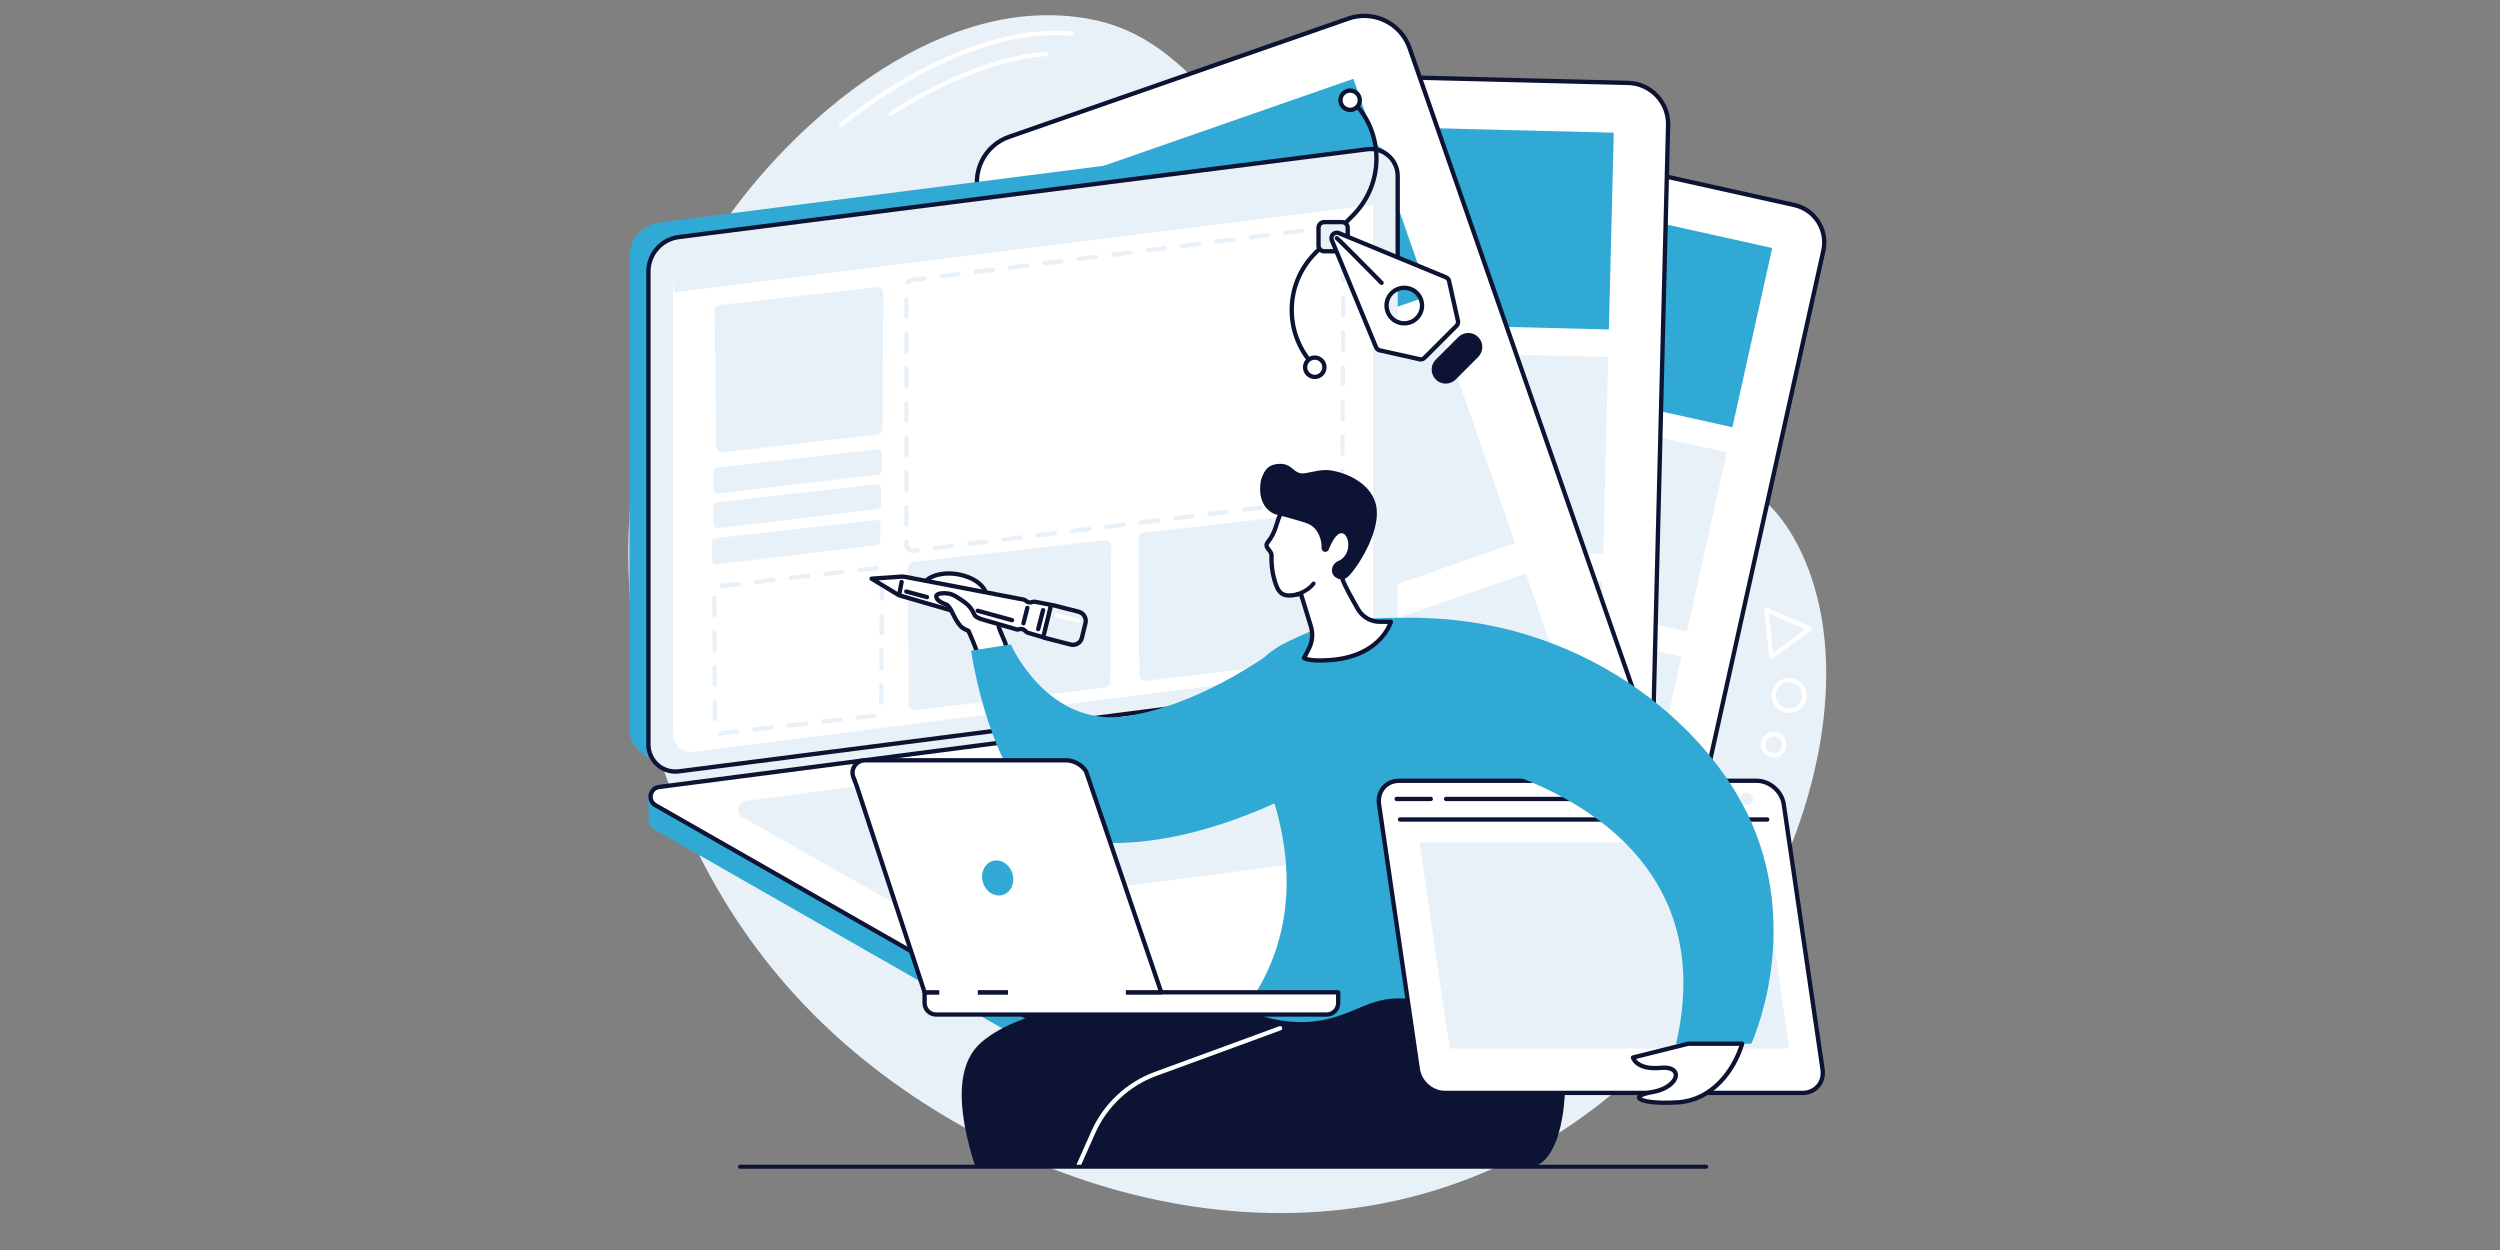 <svg xmlns="http://www.w3.org/2000/svg" xmlns:xlink="http://www.w3.org/1999/xlink" width="740" zoomAndPan="magnify" viewBox="0 0 555 277.5" height="370" preserveAspectRatio="xMidYMid meet" version="1.0"><rect x="0" y="0" width="555" height="277.5" fill="#808080" stroke="none"/><defs><clipPath id="adc89cc94e"><path d="M 213.406 220.852 L 306.523 220.852 L 306.523 259.02 L 213.406 259.02 Z M 213.406 220.852 " clip-rule="nonzero"/></clipPath><clipPath id="9994a221c5"><path d="M 213.551 216.488 L 347.555 216.488 L 347.555 259.02 L 213.551 259.02 Z M 213.551 216.488 " clip-rule="nonzero"/></clipPath><clipPath id="08004c727c"><path d="M 229 227.691 L 284.699 227.691 L 284.699 259.02 L 229 259.02 Z M 229 227.691 " clip-rule="nonzero"/></clipPath></defs><path fill="#e9f1f8" d="M 342.16 253.898 C 286.199 286.551 217.945 262.699 180.586 225.195 C 131.645 176.062 127.594 95.328 162.156 47.469 C 176.527 27.566 206.531 0 238.562 3.715 C 265.711 6.863 269.332 29.531 314.539 65.047 C 365.793 105.32 387.941 97.242 399.906 122.648 C 417.727 160.508 390.723 225.566 342.16 253.898 " fill-opacity="1" fill-rule="nonzero"/><path fill="#ffffff" d="M 398.324 45.516 L 336.078 31.684 C 331.492 30.664 326.953 33.555 325.934 38.141 L 292.285 189.582 C 291.266 194.164 294.156 198.707 298.742 199.727 L 360.988 213.559 C 365.574 214.578 370.117 211.684 371.133 207.102 L 404.781 55.66 C 405.801 51.074 402.91 46.535 398.324 45.516 " fill-opacity="1" fill-rule="nonzero"/><path fill="#0d1433" d="M 334.234 31.961 C 330.559 31.961 327.23 34.512 326.402 38.246 L 292.754 189.688 C 291.793 194.004 294.527 198.301 298.848 199.258 L 361.094 213.086 C 363.184 213.555 365.332 213.176 367.141 212.023 C 368.949 210.875 370.199 209.09 370.664 206.996 L 404.312 55.555 C 404.777 53.465 404.398 51.316 403.25 49.508 C 402.098 47.699 400.312 46.449 398.219 45.984 L 335.977 32.152 C 335.391 32.023 334.809 31.961 334.234 31.961 Z M 362.852 214.242 C 362.195 214.242 361.539 214.172 360.883 214.027 L 298.637 200.195 C 293.801 199.121 290.742 194.312 291.816 189.477 L 325.465 38.035 C 326.539 33.203 331.348 30.141 336.184 31.215 L 398.43 45.047 C 400.773 45.566 402.77 46.969 404.059 48.992 C 405.348 51.016 405.77 53.422 405.25 55.766 L 371.602 207.207 C 371.082 209.547 369.68 211.547 367.656 212.836 C 366.195 213.766 364.539 214.242 362.852 214.242 " fill-opacity="1" fill-rule="nonzero"/><path fill="#30a9d4" d="M 384.59 94.844 L 327.629 82.188 L 336.473 42.402 L 393.43 55.059 L 384.59 94.844 " fill-opacity="1" fill-rule="nonzero"/><path fill="#e9f1f8" d="M 374.516 140.195 L 317.555 127.539 L 326.395 87.754 L 383.355 100.41 L 374.516 140.195 " fill-opacity="1" fill-rule="nonzero"/><path fill="#e9f1f8" d="M 364.438 185.543 L 307.48 172.891 L 316.316 133.102 L 373.277 145.758 L 364.438 185.543 " fill-opacity="1" fill-rule="nonzero"/><path fill="#ffffff" d="M 361.434 18.406 L 293.09 16.703 C 288.055 16.578 283.875 20.559 283.75 25.594 L 279.609 191.871 C 279.484 196.902 283.465 201.086 288.496 201.211 L 356.84 202.91 C 361.875 203.039 366.059 199.059 366.184 194.023 L 370.32 27.746 C 370.445 22.715 366.465 18.531 361.434 18.406 " fill-opacity="1" fill-rule="nonzero"/><path fill="#0d1433" d="M 292.859 17.184 C 288.195 17.184 284.344 20.918 284.23 25.605 L 280.09 191.883 C 280.035 194.188 280.875 196.379 282.465 198.051 C 284.055 199.723 286.203 200.672 288.508 200.73 L 356.852 202.434 C 359.16 202.488 361.352 201.645 363.02 200.055 C 364.691 198.465 365.645 196.32 365.703 194.012 L 369.84 27.734 C 369.957 22.973 366.18 19.004 361.422 18.887 L 293.078 17.188 C 293.004 17.184 292.93 17.184 292.859 17.184 Z M 357.074 203.395 C 356.992 203.395 356.91 203.395 356.828 203.395 L 288.484 201.691 C 285.922 201.629 283.539 200.57 281.77 198.711 C 280.004 196.855 279.066 194.422 279.129 191.859 L 283.266 25.582 C 283.398 20.289 287.816 16.09 293.102 16.223 L 361.445 17.926 C 366.734 18.059 370.934 22.469 370.801 27.762 L 366.664 194.035 C 366.598 196.602 365.539 198.984 363.684 200.75 C 361.887 202.461 359.547 203.395 357.074 203.395 " fill-opacity="1" fill-rule="nonzero"/><path fill="#30a9d4" d="M 357.168 73.141 L 294.629 71.586 L 295.715 27.902 L 358.254 29.457 L 357.168 73.141 " fill-opacity="1" fill-rule="nonzero"/><path fill="#e9f1f8" d="M 355.926 122.934 L 293.387 121.379 L 294.473 77.695 L 357.016 79.25 L 355.926 122.934 " fill-opacity="1" fill-rule="nonzero"/><path fill="#e9f1f8" d="M 354.691 172.727 L 292.148 171.172 L 293.238 127.488 L 355.777 129.043 L 354.691 172.727 " fill-opacity="1" fill-rule="nonzero"/><path fill="#ffffff" d="M 299.371 4.113 L 224.016 30.375 C 218.465 32.309 215.531 38.375 217.465 43.926 L 281.355 227.262 C 283.289 232.812 289.355 235.742 294.906 233.809 L 370.262 207.551 C 375.812 205.617 378.742 199.551 376.809 194 L 312.922 10.66 C 310.988 5.113 304.918 2.18 299.371 4.113 " fill-opacity="1" fill-rule="nonzero"/><path fill="#0d1433" d="M 299.371 4.113 Z M 302.863 4.004 C 301.754 4.004 300.629 4.184 299.527 4.57 L 224.172 30.828 C 221.609 31.723 219.547 33.559 218.367 36.004 C 217.184 38.445 217.027 41.207 217.922 43.77 L 281.809 227.105 C 282.703 229.668 284.539 231.73 286.984 232.91 C 289.426 234.09 292.188 234.25 294.746 233.355 L 370.105 207.098 C 372.668 206.203 374.73 204.367 375.91 201.922 C 377.09 199.477 377.25 196.723 376.355 194.156 L 312.469 10.82 C 311.008 6.633 307.066 4.004 302.863 4.004 Z M 291.395 234.891 C 289.742 234.891 288.098 234.516 286.566 233.773 C 283.891 232.484 281.879 230.227 280.902 227.422 L 217.012 44.086 C 216.035 41.281 216.207 38.262 217.5 35.586 C 218.793 32.91 221.051 30.898 223.855 29.922 L 299.211 3.66 C 305.004 1.645 311.355 4.711 313.375 10.504 L 377.262 193.84 C 378.242 196.645 378.07 199.664 376.777 202.34 C 375.484 205.016 373.227 207.027 370.422 208.004 L 295.066 234.266 C 293.867 234.68 292.629 234.891 291.395 234.891 " fill-opacity="1" fill-rule="nonzero"/><path fill="#30a9d4" d="M 317.23 65.66 L 248.27 89.691 L 231.488 41.523 L 300.445 17.496 L 317.23 65.66 " fill-opacity="1" fill-rule="nonzero"/><path fill="#e9f1f8" d="M 336.359 120.562 L 267.406 144.59 L 250.621 96.426 L 319.574 72.395 L 336.359 120.562 " fill-opacity="1" fill-rule="nonzero"/><path fill="#e9f1f8" d="M 355.492 175.465 L 286.535 199.492 L 269.75 151.328 L 338.707 127.297 L 355.492 175.465 " fill-opacity="1" fill-rule="nonzero"/><path fill="#30a9d4" d="M 146.023 169.82 L 299.332 148.504 C 303.18 148.012 306.066 144.734 306.066 140.855 L 308.168 33.922 C 308.168 33.922 304.672 31.402 302.691 30.438 C 301.684 29.945 300.523 29.73 299.316 29.883 L 146.465 49.375 C 142.617 49.867 139.73 53.145 139.73 57.023 L 139.73 162.055 C 139.73 163.934 140.59 165.59 141.918 166.68 C 143.141 167.688 146.023 169.82 146.023 169.82 " fill-opacity="1" fill-rule="nonzero"/><path fill="#e9f1f8" d="M 150.703 171.242 L 303.555 151.75 C 307.402 151.258 310.289 147.984 310.289 144.102 L 310.289 39.074 C 310.289 35.465 307.117 32.676 303.539 33.133 L 150.688 52.625 C 146.836 53.117 143.953 56.391 143.953 60.273 L 143.953 165.301 C 143.953 168.91 147.121 171.699 150.703 171.242 " fill-opacity="1" fill-rule="nonzero"/><path fill="#ffffff" d="M 153.949 166.914 L 299.898 148.301 C 302.699 147.945 304.797 145.562 304.797 142.742 L 304.797 41.43 C 304.797 39.02 302.684 37.156 300.289 37.461 L 154.34 56.074 C 151.539 56.43 149.441 58.812 149.441 61.637 L 149.441 162.945 C 149.441 165.355 151.559 167.219 153.949 166.914 " fill-opacity="1" fill-rule="nonzero"/><path fill="#0d1433" d="M 149.945 171.773 C 148.379 171.773 146.855 171.203 145.668 170.156 C 144.273 168.93 143.473 167.16 143.473 165.301 L 143.473 60.273 C 143.473 56.16 146.547 52.668 150.625 52.148 L 303.477 32.656 C 305.32 32.422 307.18 32.988 308.574 34.219 C 309.969 35.445 310.77 37.215 310.77 39.074 L 310.77 61.938 C 310.77 62.203 310.551 62.418 310.289 62.418 C 310.023 62.418 309.805 62.203 309.805 61.938 L 309.805 39.074 C 309.805 37.492 309.125 35.984 307.938 34.938 C 306.75 33.891 305.168 33.41 303.598 33.609 L 150.75 53.102 C 147.148 53.562 144.434 56.645 144.434 60.273 L 144.434 165.301 C 144.434 166.883 145.113 168.391 146.305 169.438 C 147.492 170.48 149.074 170.969 150.641 170.766 L 276.082 154.66 C 276.352 154.629 276.586 154.812 276.621 155.078 C 276.656 155.34 276.469 155.582 276.207 155.613 L 150.762 171.719 C 150.488 171.754 150.215 171.773 149.945 171.773 " fill-opacity="1" fill-rule="nonzero"/><path fill="#30a9d4" d="M 239.875 233.098 L 397.078 212.824 C 398.309 212.668 399 211.637 398.984 210.605 C 398.977 209.895 398.918 204.891 398.918 204.891 L 315.797 157.375 C 311.633 154.996 306.242 154.078 301.488 154.688 L 146.27 174.707 C 145.336 174.828 144.535 175.438 144.164 176.301 L 143.914 176.887 C 143.914 176.887 144.047 181.059 143.992 182.035 C 143.949 182.797 144.293 183.582 145.094 184.039 L 226.129 230.371 C 230.293 232.75 235.117 233.707 239.875 233.098 " fill-opacity="1" fill-rule="nonzero"/><path fill="#ffffff" d="M 239.875 227.527 L 396.516 207.293 C 398.594 207.027 399.141 204.27 397.32 203.23 L 316.723 157.199 C 312.559 154.816 307.73 153.859 302.973 154.473 L 146.332 174.703 C 144.254 174.973 143.707 177.73 145.527 178.77 L 226.129 224.801 C 230.293 227.18 235.117 228.137 239.875 227.527 " fill-opacity="1" fill-rule="nonzero"/><path fill="#e9f1f8" d="M 209.207 201.977 L 345.035 184.301 C 346.914 184.062 347.406 181.57 345.762 180.633 L 313.824 162.578 C 310.062 160.426 305.703 159.562 301.406 160.113 L 165.582 177.789 C 163.703 178.027 163.207 180.52 164.852 181.457 L 196.789 199.516 C 200.551 201.664 204.91 202.527 209.207 201.977 " fill-opacity="1" fill-rule="nonzero"/><path fill="#0d1433" d="M 237.105 228.188 C 233.195 228.188 229.297 227.164 225.891 225.219 L 145.289 179.188 C 144.277 178.609 143.77 177.496 143.996 176.355 C 144.223 175.211 145.117 174.375 146.273 174.227 L 275.145 157.477 C 275.406 157.441 275.648 157.629 275.684 157.891 C 275.719 158.152 275.531 158.395 275.27 158.43 L 146.395 175.184 C 145.496 175.297 145.055 175.961 144.941 176.543 C 144.824 177.121 144.98 177.902 145.766 178.352 L 226.367 224.387 C 230.414 226.699 235.191 227.645 239.812 227.055 L 396.453 206.816 C 397.352 206.703 397.793 206.039 397.91 205.461 C 398.023 204.879 397.867 204.098 397.082 203.648 L 350.34 176.82 C 350.109 176.691 350.031 176.395 350.164 176.168 C 350.297 175.938 350.59 175.855 350.82 175.988 L 397.562 202.812 C 398.57 203.391 399.078 204.504 398.852 205.645 C 398.625 206.789 397.734 207.625 396.574 207.77 L 239.938 228.008 C 238.996 228.125 238.051 228.188 237.105 228.188 " fill-opacity="1" fill-rule="nonzero"/><path fill="#e9f1f8" d="M 292.918 51.246 C 292.676 51.246 292.473 51.066 292.441 50.824 C 292.406 50.562 292.594 50.32 292.855 50.289 L 296.672 49.805 C 296.938 49.773 297.176 49.961 297.207 50.223 C 297.242 50.488 297.055 50.727 296.793 50.762 L 292.977 51.242 C 292.957 51.242 292.938 51.246 292.918 51.246 Z M 285.289 52.207 C 285.051 52.207 284.844 52.027 284.812 51.785 C 284.777 51.523 284.965 51.281 285.227 51.246 L 289.043 50.766 C 289.305 50.734 289.547 50.922 289.578 51.184 C 289.613 51.449 289.426 51.688 289.164 51.719 L 285.348 52.203 C 285.328 52.203 285.309 52.207 285.289 52.207 Z M 277.66 53.168 C 277.418 53.168 277.211 52.988 277.184 52.746 C 277.148 52.484 277.336 52.242 277.598 52.211 L 281.414 51.73 C 281.676 51.695 281.918 51.883 281.953 52.145 C 281.984 52.41 281.797 52.652 281.535 52.684 L 277.719 53.164 C 277.699 53.164 277.68 53.168 277.66 53.168 Z M 270.031 54.129 C 269.789 54.129 269.586 53.949 269.555 53.707 C 269.52 53.445 269.707 53.203 269.969 53.172 L 273.785 52.691 C 274.047 52.656 274.289 52.844 274.32 53.109 C 274.355 53.371 274.168 53.609 273.906 53.645 L 270.09 54.125 C 270.07 54.129 270.051 54.129 270.031 54.129 Z M 262.402 55.09 C 262.164 55.09 261.953 54.914 261.922 54.668 C 261.891 54.406 262.078 54.164 262.34 54.133 L 266.156 53.652 C 266.418 53.617 266.66 53.805 266.691 54.07 C 266.727 54.332 266.539 54.574 266.277 54.605 L 262.461 55.086 C 262.441 55.09 262.422 55.09 262.402 55.09 Z M 298.254 55.094 C 298.25 55.094 298.25 55.094 298.25 55.094 C 297.984 55.09 297.773 54.875 297.773 54.609 L 297.789 51.645 C 297.789 51.445 297.727 51.266 297.617 51.113 C 297.457 50.898 297.504 50.598 297.715 50.441 C 297.93 50.281 298.23 50.328 298.387 50.539 C 298.625 50.859 298.75 51.238 298.75 51.637 L 298.734 54.617 C 298.734 54.879 298.52 55.094 298.254 55.094 Z M 254.77 56.051 C 254.531 56.051 254.324 55.875 254.297 55.629 C 254.262 55.367 254.449 55.125 254.711 55.094 L 258.527 54.613 C 258.789 54.578 259.031 54.77 259.062 55.027 C 259.098 55.293 258.91 55.535 258.648 55.566 L 254.832 56.047 C 254.812 56.051 254.793 56.051 254.77 56.051 Z M 247.141 57.012 C 246.902 57.012 246.695 56.836 246.664 56.594 C 246.633 56.328 246.82 56.09 247.082 56.055 L 250.898 55.574 C 251.16 55.543 251.402 55.727 251.434 55.992 C 251.465 56.254 251.281 56.496 251.016 56.527 L 247.203 57.012 C 247.184 57.012 247.16 57.012 247.141 57.012 Z M 239.512 57.973 C 239.273 57.973 239.066 57.797 239.035 57.555 C 239.004 57.289 239.188 57.051 239.453 57.016 L 243.266 56.535 C 243.531 56.504 243.77 56.688 243.805 56.953 C 243.84 57.215 243.652 57.457 243.387 57.488 L 239.574 57.969 C 239.555 57.973 239.531 57.973 239.512 57.973 Z M 231.883 58.938 C 231.645 58.938 231.438 58.758 231.406 58.516 C 231.375 58.254 231.559 58.012 231.824 57.977 L 235.641 57.496 C 235.898 57.465 236.141 57.652 236.176 57.914 C 236.207 58.18 236.023 58.418 235.758 58.449 L 231.945 58.93 C 231.922 58.934 231.902 58.938 231.883 58.938 Z M 224.254 59.898 C 224.016 59.898 223.809 59.719 223.777 59.477 C 223.746 59.215 223.934 58.973 224.195 58.938 L 228.008 58.457 C 228.273 58.426 228.512 58.613 228.547 58.875 C 228.578 59.141 228.395 59.379 228.129 59.414 L 224.316 59.895 C 224.293 59.895 224.273 59.898 224.254 59.898 Z M 216.625 60.859 C 216.387 60.859 216.18 60.68 216.148 60.438 C 216.117 60.176 216.301 59.934 216.566 59.902 L 220.379 59.422 C 220.645 59.387 220.883 59.574 220.918 59.836 C 220.949 60.102 220.762 60.34 220.5 60.375 L 216.688 60.855 C 216.664 60.855 216.645 60.859 216.625 60.859 Z M 208.996 61.82 C 208.758 61.82 208.551 61.641 208.52 61.398 C 208.484 61.137 208.672 60.895 208.938 60.863 L 212.75 60.383 C 213.016 60.348 213.254 60.535 213.289 60.797 C 213.32 61.062 213.133 61.301 212.871 61.336 L 209.055 61.816 C 209.035 61.816 209.016 61.82 208.996 61.82 Z M 298.215 62.781 L 298.211 62.781 C 297.945 62.781 297.73 62.566 297.734 62.301 L 297.754 58.457 C 297.754 58.191 297.969 57.977 298.234 57.977 C 298.504 57.977 298.715 58.195 298.715 58.461 L 298.695 62.305 C 298.695 62.57 298.48 62.781 298.215 62.781 Z M 201.523 63.164 C 201.418 63.164 201.316 63.129 201.227 63.062 C 201.02 62.898 200.98 62.598 201.145 62.387 C 201.445 62 201.883 61.75 202.367 61.691 L 205.121 61.344 C 205.383 61.309 205.625 61.496 205.66 61.762 C 205.691 62.023 205.504 62.262 205.242 62.297 L 202.488 62.645 C 202.254 62.672 202.047 62.793 201.902 62.977 C 201.809 63.098 201.664 63.164 201.523 63.164 Z M 298.176 70.473 C 298.176 70.473 298.172 70.473 298.172 70.473 C 297.906 70.473 297.691 70.254 297.695 69.988 L 297.715 66.145 C 297.715 65.879 297.93 65.668 298.195 65.668 C 298.195 65.668 298.195 65.668 298.199 65.668 C 298.461 65.668 298.676 65.883 298.676 66.148 L 298.656 69.992 C 298.656 70.258 298.438 70.473 298.176 70.473 Z M 201.234 70.789 C 200.969 70.789 200.754 70.574 200.754 70.305 L 200.754 66.461 C 200.754 66.195 200.969 65.98 201.234 65.98 C 201.5 65.98 201.715 66.195 201.715 66.461 L 201.715 70.305 C 201.715 70.574 201.5 70.789 201.234 70.789 Z M 298.137 78.164 L 298.133 78.164 C 297.867 78.16 297.652 77.945 297.656 77.68 L 297.676 73.832 C 297.676 73.57 297.891 73.355 298.156 73.355 C 298.156 73.355 298.156 73.355 298.16 73.355 C 298.422 73.359 298.637 73.574 298.637 73.84 L 298.617 77.684 C 298.617 77.949 298.398 78.164 298.137 78.164 Z M 201.234 78.477 C 200.969 78.477 200.754 78.262 200.754 77.996 L 200.754 74.152 C 200.754 73.887 200.969 73.672 201.234 73.672 C 201.5 73.672 201.715 73.887 201.715 74.152 L 201.715 77.996 C 201.715 78.262 201.5 78.477 201.234 78.477 Z M 298.098 85.852 L 298.094 85.852 C 297.828 85.852 297.613 85.633 297.617 85.367 L 297.637 81.523 C 297.637 81.258 297.852 81.047 298.117 81.047 C 298.117 81.047 298.117 81.047 298.121 81.047 C 298.383 81.047 298.598 81.262 298.598 81.527 L 298.578 85.371 C 298.578 85.637 298.359 85.852 298.098 85.852 Z M 201.234 86.168 C 200.969 86.168 200.754 85.953 200.754 85.688 L 200.754 81.844 C 200.754 81.574 200.969 81.359 201.234 81.359 C 201.5 81.359 201.715 81.574 201.715 81.844 L 201.715 85.688 C 201.715 85.953 201.5 86.168 201.234 86.168 Z M 298.059 93.543 C 298.059 93.543 298.055 93.543 298.055 93.543 C 297.789 93.539 297.574 93.324 297.578 93.059 L 297.598 89.211 C 297.598 88.949 297.824 88.738 298.082 88.734 C 298.344 88.734 298.559 88.953 298.559 89.219 L 298.539 93.062 C 298.539 93.328 298.32 93.543 298.059 93.543 Z M 201.234 93.855 C 200.969 93.855 200.754 93.641 200.754 93.375 L 200.754 89.531 C 200.754 89.266 200.969 89.051 201.234 89.051 C 201.5 89.051 201.715 89.266 201.715 89.531 L 201.715 93.375 C 201.715 93.641 201.5 93.855 201.234 93.855 Z M 298.02 101.23 C 298.02 101.23 298.02 101.23 298.016 101.23 C 297.75 101.23 297.535 101.012 297.539 100.746 L 297.559 96.902 C 297.559 96.637 297.773 96.422 298.039 96.422 C 298.039 96.422 298.039 96.422 298.043 96.422 C 298.305 96.426 298.52 96.641 298.52 96.906 L 298.5 100.754 C 298.496 101.016 298.281 101.23 298.02 101.23 Z M 201.234 101.547 C 200.969 101.547 200.754 101.332 200.754 101.066 L 200.754 97.223 C 200.754 96.953 200.969 96.738 201.234 96.738 C 201.5 96.738 201.715 96.953 201.715 97.223 L 201.715 101.066 C 201.715 101.332 201.5 101.547 201.234 101.547 Z M 297.93 108.918 C 297.898 108.918 297.867 108.914 297.836 108.906 C 297.578 108.855 297.406 108.605 297.457 108.344 C 297.484 108.195 297.5 108.043 297.5 107.891 L 297.52 104.594 C 297.52 104.328 297.734 104.113 298 104.113 C 298.266 104.113 298.48 104.332 298.48 104.598 L 298.461 107.898 C 298.461 108.109 298.441 108.324 298.398 108.527 C 298.355 108.758 298.152 108.918 297.93 108.918 Z M 201.234 109.234 C 200.969 109.234 200.754 109.02 200.754 108.754 L 200.754 104.91 C 200.754 104.645 200.969 104.43 201.234 104.43 C 201.5 104.43 201.715 104.645 201.715 104.91 L 201.715 108.754 C 201.715 109.02 201.5 109.234 201.234 109.234 Z M 291.418 111.73 C 291.176 111.73 290.969 111.555 290.938 111.312 C 290.906 111.047 291.094 110.809 291.355 110.773 L 295.172 110.301 C 295.438 110.27 295.676 110.453 295.707 110.719 C 295.742 110.98 295.555 111.223 295.289 111.254 L 291.477 111.73 C 291.457 111.73 291.434 111.73 291.418 111.73 Z M 283.785 112.68 C 283.547 112.68 283.34 112.504 283.309 112.258 C 283.277 111.996 283.465 111.758 283.727 111.723 L 287.543 111.25 C 287.809 111.215 288.043 111.402 288.078 111.668 C 288.109 111.93 287.922 112.168 287.66 112.203 L 283.844 112.676 C 283.824 112.68 283.805 112.68 283.785 112.68 Z M 276.156 113.629 C 275.914 113.629 275.707 113.453 275.676 113.207 C 275.645 112.945 275.832 112.707 276.094 112.672 L 279.91 112.195 C 280.18 112.164 280.414 112.352 280.445 112.613 C 280.48 112.879 280.293 113.117 280.027 113.152 L 276.215 113.625 C 276.195 113.629 276.172 113.629 276.156 113.629 Z M 268.523 114.578 C 268.285 114.578 268.078 114.398 268.047 114.156 C 268.016 113.895 268.203 113.652 268.465 113.621 L 272.281 113.145 C 272.543 113.113 272.785 113.301 272.816 113.562 C 272.848 113.828 272.664 114.066 272.398 114.102 L 268.582 114.574 C 268.562 114.578 268.543 114.578 268.523 114.578 Z M 260.895 115.527 C 260.652 115.527 260.445 115.348 260.418 115.105 C 260.383 114.844 260.57 114.602 260.832 114.57 L 264.648 114.098 C 264.91 114.062 265.152 114.25 265.184 114.516 C 265.219 114.777 265.031 115.016 264.77 115.051 L 260.953 115.523 C 260.934 115.527 260.914 115.527 260.895 115.527 Z M 253.262 116.477 C 253.023 116.477 252.816 116.297 252.785 116.055 C 252.754 115.793 252.938 115.551 253.203 115.52 L 257.02 115.043 C 257.281 115.012 257.523 115.199 257.555 115.461 C 257.586 115.727 257.398 115.965 257.137 115.996 L 253.32 116.473 C 253.301 116.477 253.281 116.477 253.262 116.477 Z M 201.234 116.926 C 200.969 116.926 200.754 116.711 200.754 116.445 L 200.754 112.602 C 200.754 112.336 200.969 112.117 201.234 112.117 C 201.5 112.117 201.715 112.336 201.715 112.602 L 201.715 116.445 C 201.715 116.711 201.5 116.926 201.234 116.926 Z M 245.629 117.426 C 245.391 117.426 245.188 117.246 245.156 117.004 C 245.121 116.738 245.309 116.5 245.57 116.469 L 249.387 115.992 C 249.652 115.961 249.891 116.148 249.926 116.41 C 249.957 116.676 249.77 116.914 249.508 116.945 L 245.691 117.422 C 245.672 117.422 245.652 117.426 245.629 117.426 Z M 238 118.375 C 237.762 118.375 237.555 118.195 237.523 117.953 C 237.492 117.688 237.676 117.449 237.941 117.418 L 241.758 116.941 C 242.02 116.91 242.262 117.098 242.293 117.359 C 242.328 117.625 242.137 117.863 241.875 117.895 L 238.059 118.371 C 238.039 118.371 238.02 118.375 238 118.375 Z M 230.371 119.324 C 230.129 119.324 229.922 119.145 229.895 118.898 C 229.859 118.637 230.047 118.398 230.312 118.363 L 234.125 117.891 C 234.391 117.859 234.629 118.047 234.664 118.309 C 234.695 118.57 234.508 118.812 234.246 118.844 L 230.43 119.316 C 230.41 119.32 230.391 119.324 230.371 119.324 Z M 222.738 120.27 C 222.5 120.27 222.293 120.094 222.262 119.848 C 222.23 119.586 222.418 119.348 222.68 119.312 L 226.496 118.84 C 226.762 118.805 227 118.992 227.031 119.258 C 227.066 119.52 226.879 119.762 226.613 119.793 L 222.797 120.266 C 222.777 120.27 222.758 120.27 222.738 120.27 Z M 215.109 121.219 C 214.867 121.219 214.66 121.043 214.633 120.797 C 214.598 120.535 214.785 120.293 215.051 120.262 L 218.863 119.789 C 219.125 119.754 219.367 119.941 219.402 120.207 C 219.434 120.469 219.246 120.707 218.984 120.742 L 215.168 121.215 C 215.148 121.219 215.129 121.219 215.109 121.219 Z M 207.477 122.168 C 207.238 122.168 207.031 121.992 207 121.746 C 206.969 121.484 207.156 121.242 207.418 121.211 L 211.234 120.738 C 211.496 120.703 211.738 120.891 211.77 121.156 C 211.801 121.418 211.617 121.656 211.352 121.691 L 207.535 122.164 C 207.516 122.168 207.496 122.168 207.477 122.168 Z M 202.598 122.766 C 201.582 122.766 200.754 121.938 200.754 120.918 L 200.754 120.289 C 200.754 120.023 200.969 119.809 201.234 119.809 C 201.5 119.809 201.715 120.023 201.715 120.289 L 201.715 120.918 C 201.715 121.445 202.18 121.867 202.715 121.797 L 203.602 121.684 C 203.867 121.652 204.105 121.84 204.141 122.102 C 204.172 122.367 203.984 122.605 203.723 122.641 L 202.84 122.75 C 202.762 122.758 202.68 122.766 202.598 122.766 " fill-opacity="1" fill-rule="nonzero"/><path fill="#e9f1f8" d="M 296.398 113.422 L 253.902 118.246 C 253.227 118.324 252.719 118.895 252.723 119.574 L 252.902 149.832 C 252.91 150.625 253.602 151.238 254.391 151.145 L 296.523 146.133 C 297.188 146.055 297.691 145.492 297.695 144.82 L 297.875 114.75 C 297.879 113.953 297.188 113.332 296.398 113.422 " fill-opacity="1" fill-rule="nonzero"/><path fill="#e9f1f8" d="M 245.188 119.934 L 202.738 124.754 C 202.051 124.832 201.535 125.414 201.539 126.102 L 201.719 156.316 C 201.723 157.121 202.43 157.746 203.23 157.652 L 245.316 152.645 C 245.996 152.566 246.504 151.992 246.508 151.312 L 246.691 121.285 C 246.695 120.473 245.992 119.844 245.188 119.934 " fill-opacity="1" fill-rule="nonzero"/><path fill="#e9f1f8" d="M 190.828 127.031 C 190.59 127.031 190.379 126.848 190.352 126.602 C 190.32 126.34 190.512 126.102 190.773 126.07 L 194.594 125.633 C 194.855 125.602 195.094 125.789 195.125 126.055 C 195.156 126.316 194.969 126.555 194.703 126.586 L 190.883 127.027 C 190.867 127.027 190.848 127.031 190.828 127.031 Z M 183.188 127.91 C 182.949 127.91 182.742 127.73 182.715 127.484 C 182.684 127.219 182.871 126.98 183.133 126.949 L 186.953 126.512 C 187.215 126.48 187.457 126.672 187.488 126.934 C 187.516 127.195 187.328 127.434 187.066 127.465 L 183.246 127.906 C 183.227 127.91 183.207 127.91 183.188 127.91 Z M 175.551 128.789 C 175.309 128.789 175.102 128.609 175.074 128.363 C 175.043 128.102 175.234 127.863 175.496 127.832 L 179.316 127.391 C 179.582 127.363 179.816 127.551 179.848 127.812 C 179.879 128.078 179.688 128.316 179.426 128.348 L 175.605 128.785 C 175.586 128.789 175.57 128.789 175.551 128.789 Z M 167.91 129.672 C 167.672 129.672 167.461 129.488 167.434 129.242 C 167.406 128.98 167.594 128.742 167.855 128.711 L 171.676 128.273 C 171.941 128.242 172.18 128.43 172.207 128.695 C 172.238 128.957 172.051 129.195 171.785 129.227 L 167.969 129.668 C 167.949 129.668 167.93 129.672 167.91 129.672 Z M 160.273 130.551 C 160.031 130.551 159.824 130.371 159.797 130.125 C 159.766 129.859 159.953 129.621 160.219 129.59 L 164.039 129.152 C 164.297 129.121 164.539 129.312 164.57 129.574 C 164.602 129.836 164.41 130.078 164.148 130.105 L 160.328 130.547 C 160.309 130.551 160.289 130.551 160.273 130.551 Z M 195.77 133.355 C 195.77 133.355 195.766 133.355 195.766 133.355 C 195.5 133.355 195.285 133.141 195.289 132.875 L 195.312 129.031 C 195.312 128.766 195.527 128.551 195.793 128.551 C 196.059 128.555 196.273 128.77 196.273 129.035 L 196.25 132.879 C 196.246 133.145 196.031 133.355 195.77 133.355 Z M 158.609 137.07 C 158.344 137.07 158.129 136.859 158.129 136.594 L 158.109 132.75 C 158.109 132.484 158.324 132.266 158.59 132.266 C 158.855 132.266 159.07 132.48 159.07 132.746 L 159.09 136.59 C 159.09 136.855 158.875 137.07 158.609 137.07 Z M 195.723 141.047 C 195.723 141.047 195.719 141.047 195.719 141.047 C 195.453 141.047 195.238 140.828 195.242 140.562 L 195.266 136.719 C 195.266 136.457 195.48 136.242 195.746 136.242 C 195.746 136.242 195.746 136.242 195.75 136.242 C 196.016 136.242 196.227 136.461 196.227 136.727 L 196.203 140.57 C 196.203 140.836 195.988 141.047 195.723 141.047 Z M 158.645 144.762 C 158.379 144.762 158.164 144.547 158.164 144.281 L 158.145 140.438 C 158.145 140.176 158.359 139.957 158.625 139.957 C 158.891 139.957 159.105 140.168 159.105 140.434 L 159.125 144.277 C 159.125 144.543 158.91 144.762 158.645 144.762 Z M 195.676 148.738 C 195.676 148.738 195.676 148.738 195.672 148.738 C 195.406 148.734 195.195 148.52 195.195 148.254 L 195.219 144.41 C 195.219 144.145 195.434 143.93 195.699 143.93 C 195.699 143.93 195.699 143.93 195.703 143.93 C 195.969 143.934 196.18 144.148 196.18 144.414 L 196.156 148.258 C 196.156 148.523 195.941 148.738 195.676 148.738 Z M 158.68 152.449 C 158.414 152.449 158.199 152.238 158.199 151.973 L 158.18 148.129 C 158.18 147.863 158.395 147.648 158.66 147.645 C 158.926 147.645 159.141 147.859 159.141 148.125 L 159.16 151.969 C 159.16 152.234 158.945 152.449 158.68 152.449 Z M 195.629 156.426 C 195.629 156.426 195.629 156.426 195.625 156.426 C 195.359 156.426 195.148 156.207 195.148 155.941 L 195.172 152.098 C 195.172 151.836 195.391 151.621 195.652 151.621 C 195.652 151.621 195.656 151.621 195.656 151.621 C 195.922 151.621 196.137 151.84 196.133 152.102 L 196.109 155.949 C 196.109 156.211 195.895 156.426 195.629 156.426 Z M 190.395 159.797 C 190.156 159.797 189.945 159.617 189.918 159.371 C 189.887 159.109 190.078 158.867 190.34 158.84 L 194.16 158.402 C 194.426 158.371 194.664 158.559 194.695 158.824 C 194.723 159.086 194.535 159.324 194.27 159.355 L 190.453 159.793 C 190.434 159.797 190.414 159.797 190.395 159.797 Z M 158.715 160.141 C 158.449 160.141 158.234 159.926 158.234 159.664 L 158.215 155.816 C 158.215 155.551 158.43 155.336 158.695 155.336 C 158.961 155.336 159.176 155.551 159.176 155.812 L 159.195 159.656 C 159.195 159.922 158.98 160.141 158.715 160.141 Z M 182.758 160.676 C 182.516 160.676 182.309 160.496 182.281 160.25 C 182.25 159.988 182.438 159.75 182.703 159.719 L 186.523 159.277 C 186.785 159.25 187.023 159.438 187.055 159.703 C 187.086 159.965 186.895 160.203 186.633 160.234 L 182.812 160.672 C 182.793 160.676 182.773 160.676 182.758 160.676 Z M 175.117 161.555 C 174.875 161.555 174.668 161.375 174.641 161.129 C 174.609 160.867 174.801 160.625 175.062 160.598 L 178.883 160.156 C 179.145 160.129 179.383 160.316 179.414 160.578 C 179.445 160.844 179.258 161.082 178.992 161.109 L 175.172 161.551 C 175.152 161.555 175.137 161.555 175.117 161.555 Z M 167.477 162.434 C 167.238 162.434 167.027 162.25 167 162.008 C 166.969 161.742 167.16 161.504 167.422 161.477 L 171.242 161.035 C 171.508 161.004 171.746 161.195 171.777 161.457 C 171.805 161.723 171.617 161.961 171.352 161.992 L 167.535 162.43 C 167.516 162.43 167.496 162.434 167.477 162.434 Z M 159.84 163.309 C 159.59 163.309 159.379 163.117 159.359 162.867 C 159.34 162.602 159.535 162.371 159.801 162.352 L 159.824 162.348 L 163.605 161.914 C 163.867 161.883 164.105 162.074 164.137 162.336 C 164.168 162.598 163.977 162.84 163.715 162.867 L 159.879 163.309 C 159.863 163.309 159.852 163.309 159.84 163.309 " fill-opacity="1" fill-rule="nonzero"/><path fill="#e9f1f8" d="M 194.562 63.773 L 159.871 67.699 C 159.164 67.781 158.637 68.379 158.645 69.086 L 159.004 99.055 C 159.016 99.871 159.73 100.504 160.543 100.406 L 194.695 96.48 C 195.387 96.402 195.91 95.816 195.918 95.117 L 196.098 65.152 C 196.102 64.328 195.383 63.68 194.562 63.773 " fill-opacity="1" fill-rule="nonzero"/><path fill="#e9f1f8" d="M 194.84 99.754 L 159.109 103.797 C 158.668 103.848 158.34 104.223 158.348 104.66 L 158.418 108.75 C 158.426 109.262 158.871 109.648 159.375 109.59 L 194.969 105.352 C 195.395 105.301 195.719 104.945 195.723 104.516 L 195.793 100.621 C 195.801 100.102 195.355 99.695 194.84 99.754 " fill-opacity="1" fill-rule="nonzero"/><path fill="#e9f1f8" d="M 194.469 107.531 L 159.234 111.473 C 158.723 111.531 158.34 111.969 158.348 112.484 L 158.414 116.289 C 158.422 116.879 158.941 117.332 159.531 117.262 L 194.75 112.992 C 195.254 112.93 195.633 112.496 195.625 111.984 L 195.578 108.508 C 195.57 107.918 195.055 107.465 194.469 107.531 " fill-opacity="1" fill-rule="nonzero"/><path fill="#e9f1f8" d="M 194.566 115.43 L 158.793 119.477 C 158.367 119.527 158.043 119.895 158.051 120.324 L 158.121 124.457 C 158.129 124.953 158.566 125.332 159.059 125.273 L 194.691 121.031 C 195.105 120.98 195.422 120.633 195.43 120.215 L 195.496 116.277 C 195.508 115.773 195.07 115.375 194.566 115.43 " fill-opacity="1" fill-rule="nonzero"/><path fill="#e9f1f8" d="M 149.68 64.906 L 149.441 61.637 C 149.441 58.812 151.539 56.43 154.34 56.074 L 300.289 37.461 C 302.68 37.156 304.797 39.02 304.797 41.43 L 304.863 45.48 L 149.68 64.906 " fill-opacity="1" fill-rule="nonzero"/><path fill="#e9f1f8" d="M 293.766 42.648 C 293.762 43.582 294.508 44.344 295.441 44.352 C 296.371 44.359 297.133 43.609 297.141 42.68 C 297.148 41.746 296.398 40.984 295.469 40.977 C 294.539 40.969 293.773 41.719 293.766 42.648 " fill-opacity="1" fill-rule="nonzero"/><path fill="#e9f1f8" d="M 287.734 43.566 C 287.727 44.496 288.477 45.258 289.41 45.266 C 290.34 45.273 291.102 44.523 291.109 43.594 C 291.117 42.66 290.367 41.898 289.438 41.891 C 288.504 41.883 287.742 42.633 287.734 43.566 " fill-opacity="1" fill-rule="nonzero"/><path fill="#e9f1f8" d="M 281.461 44.355 C 281.457 45.289 282.203 46.051 283.137 46.059 C 284.066 46.066 284.828 45.316 284.836 44.383 C 284.844 43.453 284.094 42.691 283.164 42.684 C 282.23 42.676 281.469 43.426 281.461 44.355 " fill-opacity="1" fill-rule="nonzero"/><g clip-path="url(#adc89cc94e)"><path fill="#0d1433" d="M 299.582 222.547 C 299.582 222.547 236.559 215.211 217.816 231.434 C 199.078 247.656 247.402 317.418 247.402 317.418 L 262.684 306.086 L 248.188 256.777 L 306.445 240.234 L 299.582 222.547 " fill-opacity="1" fill-rule="nonzero"/></g><g clip-path="url(#9994a221c5)"><path fill="#0d1433" d="M 340.508 259.02 C 331.352 261.926 308.73 261.316 285.836 261.008 C 279.332 260.918 273.328 264.512 270.371 270.309 C 263.59 283.605 248.914 307.551 225.004 323.07 L 213.586 316.918 L 242.73 251.312 C 245.391 245.324 250.367 240.668 256.52 238.41 L 314.281 217.23 C 314.281 217.23 332.191 212.227 340.969 228.215 C 342.539 231.07 345.453 225.965 346.145 228.27 C 348.523 236.168 348.371 256.523 340.508 259.02 " fill-opacity="1" fill-rule="nonzero"/></g><g clip-path="url(#08004c727c)"><path fill="#ffffff" d="M 229.559 281.441 C 229.496 281.441 229.43 281.426 229.367 281.398 C 229.121 281.289 229.012 281.008 229.121 280.766 L 242.293 251.117 C 244.988 245.047 250.117 240.25 256.355 237.961 L 284.016 227.82 C 284.266 227.727 284.543 227.855 284.633 228.102 C 284.727 228.355 284.598 228.629 284.348 228.719 L 256.688 238.863 C 250.691 241.062 245.762 245.672 243.172 251.508 L 230 281.156 C 229.922 281.336 229.746 281.441 229.559 281.441 " fill-opacity="1" fill-rule="nonzero"/></g><path fill="#30a9d4" d="M 315.48 137.176 C 302.375 136.977 295.156 137.559 284.699 143.062 C 277.457 146.875 275.047 154.297 273.551 158.074 C 276.75 163.051 291.949 187.77 282.68 212.465 C 281.363 215.969 279.379 219.949 276.305 224.066 C 278.926 225.27 282.887 226.699 287.766 226.891 C 295.906 227.211 300.504 223.895 305.152 222.465 C 322.621 217.09 337.426 239.555 346.5 234.586 C 352.883 231.094 351.016 216.988 348.195 195.621 C 343.57 160.59 333.137 149.438 329.746 146.125 C 323.777 140.289 317.141 137.199 315.48 137.176 " fill-opacity="1" fill-rule="nonzero"/><path fill="#ffffff" d="M 212.184 135.316 C 211.984 134.902 211.648 134.559 211.246 134.324 C 209.637 133.402 205.941 131.16 205.434 129.816 C 204.863 128.309 209.742 126.031 215.137 128.203 C 216.59 128.789 217.949 129.777 218.602 131.012 C 218.77 131.332 218.691 131.242 218.938 131.664 C 220.578 134.457 221.352 136.855 221.715 138.992 C 221.934 140.277 223.406 142.68 223.418 143.812 C 223.469 147.973 219.008 150.773 216.418 143.434 C 216.023 142.316 214.641 139.102 213.961 138.164 C 213.297 137.25 212.562 136.121 212.184 135.316 " fill-opacity="1" fill-rule="nonzero"/><path fill="#0d1433" d="M 210.641 127.789 C 208.449 127.789 206.785 128.469 206.152 129.09 C 206.047 129.191 205.812 129.453 205.887 129.648 C 206.195 130.465 208.34 132.102 211.484 133.91 C 211.988 134.199 212.379 134.617 212.617 135.109 C 213.004 135.926 213.766 137.078 214.352 137.883 C 215.086 138.891 216.477 142.164 216.871 143.273 C 217.887 146.156 219.336 147.727 220.754 147.477 C 222 147.254 222.961 145.648 222.938 143.816 C 222.934 143.305 222.492 142.309 222.105 141.43 C 221.719 140.551 221.352 139.723 221.242 139.07 C 220.836 136.684 219.949 134.34 218.523 131.906 C 218.371 131.648 218.332 131.562 218.281 131.453 C 218.262 131.402 218.234 131.348 218.176 131.234 C 217.625 130.195 216.453 129.25 214.957 128.648 C 213.406 128.023 211.934 127.789 210.641 127.789 Z M 220.477 148.461 C 219.383 148.461 217.441 147.785 215.965 143.59 C 215.582 142.516 214.219 139.336 213.574 138.445 C 212.781 137.359 212.102 136.266 211.746 135.523 C 211.598 135.207 211.34 134.938 211.008 134.742 C 208.543 133.328 205.5 131.352 204.984 129.988 C 204.871 129.688 204.785 129.082 205.48 128.402 C 206.824 127.086 210.879 125.973 215.316 127.758 C 217.02 128.445 218.371 129.547 219.027 130.785 C 219.102 130.93 219.133 131 219.16 131.062 C 219.191 131.133 219.219 131.188 219.352 131.418 C 220.836 133.953 221.766 136.402 222.188 138.91 C 222.277 139.441 222.637 140.258 222.984 141.043 C 223.453 142.098 223.891 143.094 223.898 143.809 C 223.926 146.133 222.645 148.117 220.922 148.422 C 220.797 148.445 220.648 148.461 220.477 148.461 " fill-opacity="1" fill-rule="nonzero"/><path fill="#ffffff" d="M 233.406 134.289 L 231.738 141.516 L 228.285 140.508 C 228.094 140.453 227.922 140.352 227.777 140.219 L 227.516 139.973 C 227.184 139.664 226.711 139.555 226.285 139.688 C 226.055 139.762 225.805 139.762 225.566 139.695 L 199.887 132.242 C 199.676 132.18 199.473 132.09 199.285 131.977 L 193.492 128.469 L 199.949 128.016 C 200.301 127.988 200.656 128.012 201.004 128.078 L 227.18 133.098 C 227.402 133.141 227.613 133.242 227.781 133.395 L 227.824 133.43 C 228.152 133.723 228.605 133.824 229.02 133.699 L 229.227 133.633 C 229.418 133.574 229.625 133.566 229.82 133.602 L 233.406 134.289 " fill-opacity="1" fill-rule="nonzero"/><path fill="#0d1433" d="M 226.652 139.152 C 227.086 139.152 227.516 139.316 227.844 139.621 L 228.105 139.867 C 228.195 139.949 228.301 140.012 228.422 140.047 L 231.387 140.91 L 232.828 134.668 L 229.73 134.074 C 229.609 134.051 229.484 134.059 229.367 134.094 L 229.16 134.156 C 228.59 134.332 227.953 134.191 227.504 133.789 L 227.461 133.75 C 227.355 133.66 227.227 133.594 227.09 133.57 L 200.914 128.551 C 200.605 128.492 200.293 128.473 199.984 128.496 L 195.035 128.844 L 199.531 131.566 C 199.688 131.656 199.852 131.73 200.023 131.781 L 225.703 139.234 C 225.848 139.273 226 139.273 226.141 139.23 C 226.309 139.176 226.48 139.152 226.652 139.152 Z M 231.738 141.996 C 231.695 141.996 231.648 141.988 231.605 141.977 L 228.152 140.969 C 227.891 140.895 227.645 140.754 227.445 140.57 L 227.184 140.324 C 226.98 140.133 226.691 140.062 226.43 140.145 C 226.105 140.25 225.762 140.25 225.434 140.156 L 199.754 132.703 C 199.5 132.629 199.258 132.523 199.035 132.387 L 193.242 128.879 C 193.066 128.77 192.977 128.559 193.023 128.355 C 193.074 128.152 193.25 128.004 193.457 127.988 L 199.914 127.535 C 200.309 127.508 200.703 127.531 201.094 127.605 L 227.27 132.625 C 227.578 132.684 227.867 132.824 228.102 133.035 L 228.145 133.074 C 228.344 133.25 228.629 133.316 228.879 133.238 L 229.086 133.176 C 229.352 133.094 229.637 133.078 229.914 133.129 L 233.5 133.82 C 233.625 133.844 233.738 133.918 233.809 134.027 C 233.883 134.137 233.906 134.27 233.875 134.398 L 232.207 141.621 C 232.18 141.75 232.098 141.863 231.984 141.93 C 231.91 141.973 231.824 141.996 231.738 141.996 " fill-opacity="1" fill-rule="nonzero"/><path fill="#0d1433" d="M 199.617 132.562 C 199.59 132.562 199.559 132.562 199.527 132.555 C 199.27 132.508 199.094 132.254 199.145 131.996 L 199.684 129.105 C 199.73 128.844 199.984 128.672 200.246 128.723 C 200.504 128.77 200.676 129.02 200.629 129.281 L 200.09 132.172 C 200.047 132.402 199.844 132.562 199.617 132.562 " fill-opacity="1" fill-rule="nonzero"/><path fill="#e9f1f8" d="M 237.672 143.082 L 232.016 141.629 C 231.777 141.566 231.633 141.328 231.691 141.086 L 233.25 134.68 C 233.309 134.438 233.555 134.289 233.797 134.352 L 239.445 135.801 C 240.559 136.086 241.246 137.203 240.98 138.293 L 240.168 141.625 C 239.906 142.715 238.785 143.367 237.672 143.082 " fill-opacity="1" fill-rule="nonzero"/><path fill="#0d1433" d="M 232.164 141.172 L 237.789 142.617 C 238.215 142.727 238.648 142.664 239.012 142.445 C 239.363 142.234 239.609 141.902 239.703 141.508 L 240.516 138.18 C 240.719 137.344 240.184 136.488 239.324 136.266 L 233.711 134.824 Z M 238.203 143.629 C 237.988 143.629 237.77 143.602 237.551 143.547 L 231.895 142.094 C 231.406 141.969 231.105 141.465 231.223 140.973 L 232.785 134.566 C 232.844 134.324 232.996 134.117 233.211 133.988 C 233.426 133.859 233.676 133.824 233.918 133.887 L 239.562 135.336 C 240.93 135.688 241.773 137.066 241.449 138.406 L 240.637 141.738 C 240.48 142.383 240.078 142.926 239.508 143.27 C 239.109 143.508 238.66 143.629 238.203 143.629 " fill-opacity="1" fill-rule="nonzero"/><path fill="#0d1433" d="M 230.484 140.137 C 230.445 140.137 230.402 140.133 230.363 140.121 C 230.105 140.059 229.949 139.793 230.016 139.539 L 231.098 135.336 C 231.164 135.078 231.426 134.926 231.684 134.988 C 231.941 135.055 232.098 135.32 232.031 135.574 L 230.949 139.777 C 230.891 139.996 230.695 140.137 230.484 140.137 " fill-opacity="1" fill-rule="nonzero"/><path fill="#0d1433" d="M 227.203 138.84 C 227.164 138.84 227.125 138.836 227.086 138.824 C 226.828 138.762 226.672 138.496 226.738 138.242 L 227.613 134.82 C 227.676 134.562 227.938 134.406 228.195 134.473 C 228.453 134.539 228.609 134.801 228.543 135.059 L 227.672 138.477 C 227.613 138.695 227.418 138.84 227.203 138.84 " fill-opacity="1" fill-rule="nonzero"/><path fill="#0d1433" d="M 224.68 138.164 C 224.637 138.164 224.594 138.16 224.551 138.148 L 216.926 136.051 C 216.672 135.98 216.52 135.715 216.59 135.461 C 216.66 135.203 216.93 135.055 217.184 135.125 L 224.805 137.219 C 225.062 137.289 225.215 137.555 225.145 137.812 C 225.086 138.023 224.891 138.164 224.68 138.164 " fill-opacity="1" fill-rule="nonzero"/><path fill="#0d1433" d="M 205.793 133.047 C 205.75 133.047 205.707 133.039 205.668 133.027 L 201.066 131.781 C 200.809 131.711 200.656 131.449 200.727 131.191 C 200.797 130.938 201.059 130.785 201.316 130.852 L 205.918 132.102 C 206.176 132.168 206.324 132.434 206.254 132.691 C 206.199 132.906 206.004 133.047 205.793 133.047 " fill-opacity="1" fill-rule="nonzero"/><path fill="#ffffff" d="M 239.316 138.27 C 239.273 138.27 239.23 138.262 239.191 138.25 L 234.566 137.031 C 234.312 136.961 234.156 136.699 234.227 136.441 C 234.293 136.184 234.555 136.031 234.812 136.102 L 239.438 137.32 C 239.691 137.391 239.844 137.652 239.777 137.91 C 239.723 138.125 239.527 138.27 239.316 138.27 " fill-opacity="1" fill-rule="nonzero"/><path fill="#ffffff" d="M 217.328 137.664 C 216.91 137.176 216.789 136.742 216.566 136.207 C 216.199 135.32 215.594 134.543 214.82 133.949 C 214.203 133.473 213.508 133.008 213.281 132.855 C 212.023 132.02 211.176 131.789 210.312 131.867 C 209.449 131.949 207.66 131.793 208.441 133.176 C 208.441 133.176 208.469 133.523 210.43 134.223 C 210.43 134.223 211.008 134.262 211.977 136.352 C 212.531 137.547 213.25 138.531 213.762 139.152 C 214.004 139.449 214.316 139.68 214.668 139.789 C 216.344 140.305 217.594 137.773 217.629 137.785 L 217.328 137.664 " fill-opacity="1" fill-rule="nonzero"/><path fill="#0d1433" d="M 215 140.527 C 214.941 140.527 214.887 140.52 214.828 140.496 C 214.777 140.477 213.547 140.004 213.02 139.461 C 212.402 138.828 211.699 137.73 211.141 136.527 C 210.492 135.121 210 134.676 210 134.676 C 209.953 134.672 209.914 134.664 209.871 134.648 C 208.793 134.273 208.207 133.84 207.902 133.543 C 207.621 133.27 207.438 132.914 207.387 132.547 C 207.344 132.254 207.43 131.98 207.625 131.77 C 208.195 131.148 209.648 131.203 209.938 131.223 C 211.137 131.293 211.828 131.555 213.145 132.43 C 213.562 132.703 214.172 133.117 214.715 133.539 C 215.559 134.188 216.215 135.039 216.613 135.996 C 216.773 136.383 216.902 136.551 217.703 136.895 C 217.945 137 218.059 137.281 217.953 137.527 C 217.848 137.77 217.566 137.883 217.32 137.777 C 216.367 137.367 216.008 137.047 215.727 136.363 C 215.391 135.562 214.84 134.848 214.129 134.301 C 213.605 133.898 213.016 133.496 212.613 133.23 C 211.438 132.449 210.902 132.242 209.879 132.184 C 209.223 132.141 208.441 132.266 208.328 132.422 C 208.359 132.57 208.445 132.727 208.574 132.855 C 208.805 133.082 209.266 133.414 210.152 133.73 C 210.504 133.809 211.152 134.258 212.016 136.121 C 212.531 137.234 213.164 138.23 213.707 138.793 C 213.969 139.062 214.734 139.434 215.172 139.598 C 215.418 139.695 215.543 139.969 215.449 140.219 C 215.375 140.41 215.195 140.527 215 140.527 " fill-opacity="1" fill-rule="nonzero"/><path fill="#30a9d4" d="M 284.699 143.062 C 284.699 143.062 268.156 156.125 250.367 158.957 C 232.574 161.789 224.402 143.062 224.402 143.062 L 215.598 144.449 C 215.598 144.449 221.168 185.824 244.352 187.07 C 267.531 188.32 291.566 173.961 291.566 173.961 L 284.699 143.062 " fill-opacity="1" fill-rule="nonzero"/><path fill="#ffffff" d="M 310.621 173.336 L 389.992 173.336 C 392.887 173.336 395.574 175.68 396 178.574 L 404.609 237.391 C 405.035 240.281 403.031 242.629 400.141 242.629 L 320.766 242.629 C 317.871 242.629 315.184 240.281 314.762 237.391 L 306.148 178.574 C 305.727 175.68 307.727 173.336 310.621 173.336 " fill-opacity="1" fill-rule="nonzero"/><path fill="#0d1433" d="M 310.617 173.816 C 309.371 173.816 308.273 174.297 307.52 175.164 C 306.758 176.051 306.438 177.234 306.625 178.504 L 315.238 237.324 C 315.625 239.984 318.105 242.148 320.766 242.148 L 400.141 242.148 C 401.387 242.148 402.488 241.668 403.238 240.801 C 404.004 239.918 404.32 238.73 404.133 237.461 L 395.523 178.645 C 395.133 175.984 392.652 173.816 389.992 173.816 Z M 400.141 243.109 L 320.766 243.109 C 317.648 243.109 314.742 240.574 314.285 237.461 L 305.672 178.645 C 305.445 177.094 305.844 175.637 306.793 174.535 C 307.73 173.453 309.09 172.855 310.617 172.855 L 389.992 172.855 C 393.109 172.855 396.016 175.391 396.473 178.504 L 405.086 237.324 C 405.312 238.871 404.914 240.328 403.965 241.43 C 403.027 242.512 401.672 243.109 400.141 243.109 " fill-opacity="1" fill-rule="nonzero"/><path fill="#0d1433" d="M 392.328 182.414 L 310.801 182.414 C 310.539 182.414 310.324 182.195 310.324 181.934 C 310.324 181.668 310.539 181.449 310.801 181.449 L 392.328 181.449 C 392.594 181.449 392.809 181.668 392.809 181.934 C 392.809 182.195 392.594 182.414 392.328 182.414 " fill-opacity="1" fill-rule="nonzero"/><path fill="#e9f1f8" d="M 386.488 177.367 C 386.598 178.105 387.285 178.707 388.027 178.707 C 388.77 178.707 389.281 178.105 389.176 177.367 C 389.066 176.625 388.375 176.023 387.637 176.023 C 386.895 176.023 386.379 176.625 386.488 177.367 " fill-opacity="1" fill-rule="nonzero"/><path fill="#e9f1f8" d="M 381.117 177.367 C 381.227 178.105 381.914 178.707 382.656 178.707 C 383.398 178.707 383.91 178.105 383.801 177.367 C 383.695 176.625 383.004 176.023 382.262 176.023 C 381.52 176.023 381.008 176.625 381.117 177.367 " fill-opacity="1" fill-rule="nonzero"/><path fill="#e9f1f8" d="M 375.746 177.367 C 375.855 178.105 376.543 178.707 377.285 178.707 C 378.027 178.707 378.539 178.105 378.43 177.367 C 378.324 176.625 377.633 176.023 376.891 176.023 C 376.148 176.023 375.637 176.625 375.746 177.367 " fill-opacity="1" fill-rule="nonzero"/><path fill="#0d1433" d="M 317.633 177.848 L 310.066 177.848 C 309.801 177.848 309.586 177.633 309.586 177.367 C 309.586 177.102 309.801 176.883 310.066 176.883 L 317.633 176.883 C 317.898 176.883 318.113 177.102 318.113 177.367 C 318.113 177.633 317.898 177.848 317.633 177.848 " fill-opacity="1" fill-rule="nonzero"/><path fill="#0d1433" d="M 357.617 177.848 L 321.035 177.848 C 320.77 177.848 320.551 177.633 320.551 177.367 C 320.551 177.102 320.77 176.883 321.035 176.883 L 357.617 176.883 C 357.883 176.883 358.098 177.102 358.098 177.367 C 358.098 177.633 357.883 177.848 357.617 177.848 " fill-opacity="1" fill-rule="nonzero"/><path fill="#0d1433" d="M 372.523 177.848 L 365.855 177.848 C 365.586 177.848 365.371 177.633 365.371 177.367 C 365.371 177.102 365.586 176.883 365.855 176.883 L 372.523 176.883 C 372.789 176.883 373.004 177.102 373.004 177.367 C 373.004 177.633 372.789 177.848 372.523 177.848 " fill-opacity="1" fill-rule="nonzero"/><path fill="#e9f1f8" d="M 321.82 232.766 L 397.254 232.766 L 390.559 187.051 L 315.129 187.051 L 321.82 232.766 " fill-opacity="1" fill-rule="nonzero"/><path fill="#30a9d4" d="M 388.793 231.703 C 388.793 231.703 399.855 207.941 388.871 182.699 C 379.258 160.605 350.535 136.566 312.176 137.176 L 324.027 168.656 C 324.027 168.656 384.266 179.109 372.094 231.703 L 388.793 231.703 " fill-opacity="1" fill-rule="nonzero"/><path fill="#ffffff" d="M 374.766 231.703 L 362.512 234.766 C 362.512 234.766 363.277 237.574 368.637 237.066 C 374 236.555 372.723 241.406 366.852 242.426 C 360.98 243.445 364.301 245.234 372.469 244.723 C 380.637 244.215 385.234 236.809 386.762 231.703 L 374.766 231.703 " fill-opacity="1" fill-rule="nonzero"/><path fill="#0d1433" d="M 364.441 243.637 C 364.984 243.973 367.375 244.562 372.438 244.242 C 379.73 243.789 384.293 237.602 386.105 232.184 L 374.824 232.184 L 363.211 235.086 C 363.688 235.762 365.031 236.926 368.594 236.586 C 371.949 236.27 372.43 237.902 372.5 238.41 C 372.727 240.102 370.707 242.242 366.934 242.898 C 365.262 243.191 364.648 243.492 364.441 243.637 Z M 369.77 245.285 C 367.129 245.285 363.559 245.039 363.402 243.73 C 363.309 242.922 364.348 242.375 366.77 241.953 C 370.062 241.379 371.684 239.57 371.547 238.539 C 371.441 237.766 370.344 237.387 368.684 237.543 C 362.984 238.086 362.086 235.023 362.047 234.895 C 362.016 234.77 362.031 234.637 362.098 234.523 C 362.164 234.414 362.27 234.332 362.395 234.301 L 374.648 231.238 C 374.688 231.23 374.727 231.223 374.766 231.223 L 386.762 231.223 C 386.918 231.223 387.059 231.297 387.148 231.418 C 387.238 231.539 387.27 231.699 387.223 231.844 C 385.469 237.691 380.562 244.699 372.5 245.203 C 372.195 245.223 371.098 245.285 369.77 245.285 " fill-opacity="1" fill-rule="nonzero"/><path fill="#ffffff" d="M 291.012 139.027 L 288.801 131.836 C 288.316 131.914 287.984 131.969 287.887 131.992 C 285.102 132.602 283.988 131.91 283.219 129.684 C 282.742 128.289 282.195 126.184 282.277 123.367 C 282.285 123.066 282.199 122.77 282.023 122.527 L 281.289 121.523 C 281.109 121.184 281.145 120.762 281.379 120.453 L 281.586 120.188 C 282.316 119.234 282.859 118.145 283.23 116.988 C 283.57 115.93 284.109 113.961 284.688 113.5 C 286.312 112.203 292.82 106.613 298.531 112.426 C 302.984 116.961 299.391 125.449 298.027 128.277 C 297.816 128.707 299.895 132.488 301.449 135.211 C 302.445 136.953 304.293 138.031 306.297 138.035 L 308.781 138.039 C 308.781 138.039 306.672 145.766 295.199 146.547 C 290.328 146.883 289.488 146.078 289.488 146.078 L 290.547 144.055 C 291.355 142.504 291.523 140.699 291.012 139.027 " fill-opacity="1" fill-rule="nonzero"/><path fill="#0d1433" d="M 289.488 146.078 Z M 290.148 145.852 C 290.727 146.027 292.125 146.277 295.164 146.07 C 304.293 145.445 307.312 140.305 308.09 138.52 L 306.297 138.516 C 304.129 138.508 302.109 137.336 301.035 135.449 C 297.234 128.805 297.434 128.398 297.594 128.066 C 299.141 124.863 302.301 116.953 298.188 112.762 C 292.973 107.453 287.094 112.18 285.164 113.734 L 284.988 113.875 C 284.605 114.18 284.109 115.785 283.84 116.648 C 283.785 116.824 283.734 116.988 283.688 117.137 C 283.285 118.395 282.703 119.52 281.965 120.48 L 281.758 120.746 C 281.645 120.895 281.621 121.102 281.703 121.273 L 282.41 122.242 C 282.645 122.566 282.77 122.969 282.758 123.379 C 282.695 125.547 282.996 127.555 283.676 129.527 C 284.316 131.391 285.062 132.121 287.785 131.52 C 287.848 131.508 288.016 131.477 288.723 131.363 C 288.965 131.324 289.191 131.469 289.262 131.695 L 291.469 138.887 C 292.023 140.691 291.848 142.605 290.973 144.277 Z M 293.047 147.109 C 290.051 147.109 289.293 146.555 289.152 146.426 C 289 146.277 288.961 146.047 289.059 145.855 L 290.121 143.832 C 290.875 142.383 291.027 140.727 290.551 139.168 L 288.465 132.379 C 288.133 132.434 288.023 132.453 287.988 132.461 C 285.062 133.102 283.645 132.395 282.766 129.84 C 282.047 127.758 281.73 125.637 281.797 123.352 C 281.805 123.156 281.746 122.965 281.637 122.812 L 280.902 121.809 C 280.891 121.789 280.875 121.77 280.867 121.754 C 280.594 121.242 280.645 120.617 281 120.16 L 281.203 119.895 C 281.875 119.02 282.402 117.992 282.773 116.844 C 282.82 116.699 282.867 116.539 282.922 116.367 C 283.406 114.805 283.82 113.578 284.387 113.125 L 284.559 112.984 C 290.191 108.453 295.008 108.152 298.875 112.09 C 303.379 116.676 300.148 124.961 298.496 128.402 C 298.547 128.66 298.941 129.852 301.867 134.973 C 302.777 136.559 304.473 137.551 306.297 137.555 L 308.781 137.562 C 308.934 137.562 309.074 137.629 309.164 137.75 C 309.254 137.871 309.285 138.023 309.246 138.168 C 309.223 138.25 306.91 146.23 295.23 147.027 C 294.395 147.086 293.676 147.109 293.047 147.109 " fill-opacity="1" fill-rule="nonzero"/><path fill="#0d1433" d="M 294.254 104.344 C 292.148 104.375 289.91 105.219 288.852 105.086 C 287.148 104.871 286.668 103 284.371 102.977 C 281.59 102.945 280.75 104.324 280.086 106.129 C 279.973 106.43 279.891 106.754 279.844 107.113 C 279.219 111.938 281.809 113.617 282.898 114.105 C 282.898 114.105 289.531 115.793 290.75 116.434 C 291.887 117.031 293.43 118.715 293.387 121.656 C 293.379 122.035 293.621 122.371 293.969 122.484 C 294.375 122.617 294.809 122.41 294.973 121.996 C 295.484 120.703 296.664 118.152 297.984 118.387 C 299.633 118.684 300.211 123.297 297.012 124.586 C 296.031 124.98 295.445 126.215 295.793 127.258 C 296.02 127.941 296.871 128.633 297.898 128.633 C 298.523 128.629 299.059 128.254 299.504 127.797 C 301.348 125.914 306.098 118.637 305.641 113.207 C 305.086 106.664 297.059 104.301 294.254 104.344 " fill-opacity="1" fill-rule="nonzero"/><path fill="#0d1433" d="M 288.027 132.355 C 287.832 132.355 287.652 132.227 287.602 132.027 C 287.535 131.789 287.676 131.543 287.914 131.48 C 287.934 131.473 290.07 130.875 291.262 129.273 C 291.406 129.078 291.688 129.035 291.883 129.184 C 292.082 129.328 292.125 129.609 291.977 129.809 C 290.602 131.66 288.246 132.312 288.148 132.34 C 288.109 132.352 288.066 132.355 288.027 132.355 " fill-opacity="1" fill-rule="nonzero"/><path fill="#ffffff" d="M 207.812 225.227 L 294.527 225.227 C 295.934 225.227 297.078 224.086 297.078 222.676 L 297.078 220.297 L 205.262 220.297 L 205.262 222.676 C 205.262 224.086 206.406 225.227 207.812 225.227 " fill-opacity="1" fill-rule="nonzero"/><path fill="#0d1433" d="M 205.742 220.777 L 205.742 222.676 C 205.742 223.82 206.672 224.746 207.812 224.746 L 294.527 224.746 C 295.668 224.746 296.598 223.82 296.598 222.676 L 296.598 220.777 Z M 294.527 225.707 L 207.812 225.707 C 206.141 225.707 204.781 224.348 204.781 222.676 L 204.781 220.297 C 204.781 220.031 204.996 219.816 205.262 219.816 L 297.078 219.816 C 297.344 219.816 297.559 220.031 297.559 220.297 L 297.559 222.676 C 297.559 224.348 296.199 225.707 294.527 225.707 " fill-opacity="1" fill-rule="nonzero"/><path fill="#ffffff" d="M 205.262 220.297 L 257.797 220.297 L 241.105 171.25 C 240.105 169.715 238.367 168.781 236.496 168.781 L 192.086 168.781 C 190.07 168.781 188.773 170.738 189.43 172.465 C 189.691 173.148 189.973 173.828 190.203 174.527 L 205.262 220.297 " fill-opacity="1" fill-rule="nonzero"/><path fill="#0d1433" d="M 205.609 219.816 L 257.125 219.816 L 240.672 171.465 C 239.75 170.086 238.195 169.262 236.496 169.262 L 192.086 169.262 C 191.285 169.262 190.578 169.629 190.137 170.266 C 189.723 170.871 189.625 171.625 189.879 172.293 C 189.953 172.484 190.027 172.68 190.102 172.871 C 190.293 173.359 190.492 173.863 190.66 174.375 Z M 257.797 220.777 L 205.262 220.777 C 205.055 220.777 204.871 220.645 204.805 220.449 L 189.746 174.676 C 189.586 174.188 189.395 173.695 189.207 173.223 C 189.133 173.023 189.055 172.828 188.98 172.637 C 188.613 171.676 188.75 170.586 189.348 169.723 C 189.969 168.82 190.965 168.301 192.086 168.301 L 236.496 168.301 C 238.539 168.301 240.414 169.305 241.508 170.988 C 241.531 171.023 241.547 171.059 241.562 171.098 L 258.254 220.145 C 258.301 220.289 258.277 220.453 258.188 220.578 C 258.098 220.703 257.953 220.777 257.797 220.777 " fill-opacity="1" fill-rule="nonzero"/><path fill="#30a9d4" d="M 224.758 193.922 C 225.383 196 224.426 198.125 222.621 198.668 C 220.816 199.215 218.844 197.973 218.215 195.895 C 217.59 193.816 218.547 191.691 220.355 191.145 C 222.16 190.602 224.133 191.844 224.758 193.922 " fill-opacity="1" fill-rule="nonzero"/><path fill="#ffffff" d="M 223.77 222.762 L 249.938 222.762 L 249.938 216.461 L 223.77 216.461 L 223.77 222.762 " fill-opacity="1" fill-rule="nonzero"/><path fill="#ffffff" d="M 208.516 222.762 L 217.074 222.762 L 217.074 216.461 L 208.516 216.461 L 208.516 222.762 " fill-opacity="1" fill-rule="nonzero"/><path fill="#0d1433" d="M 378.777 259.465 L 164.285 259.465 C 164.039 259.465 163.84 259.266 163.84 259.02 C 163.84 258.773 164.039 258.57 164.285 258.57 L 378.777 258.57 C 379.023 258.57 379.219 258.773 379.219 259.02 C 379.219 259.266 379.023 259.465 378.777 259.465 " fill-opacity="1" fill-rule="nonzero"/><path fill="#0d1433" d="M 292.016 81.977 C 291.895 81.977 291.773 81.93 291.676 81.836 C 288.199 78.359 286.289 73.738 286.289 68.824 C 286.289 63.906 288.199 59.285 291.676 55.812 L 299.984 47.504 C 303.277 44.211 305.09 39.832 305.09 35.172 C 305.09 30.516 303.277 26.133 299.984 22.84 C 299.797 22.652 299.797 22.348 299.984 22.16 C 300.172 21.973 300.477 21.973 300.664 22.16 C 304.141 25.637 306.051 30.258 306.051 35.172 C 306.051 40.09 304.141 44.707 300.664 48.184 L 292.355 56.492 C 289.062 59.785 287.246 64.164 287.246 68.824 C 287.246 73.48 289.062 77.863 292.355 81.156 C 292.543 81.344 292.543 81.648 292.355 81.836 C 292.262 81.93 292.141 81.977 292.016 81.977 " fill-opacity="1" fill-rule="nonzero"/><path fill="#ffffff" d="M 301.875 22.25 C 301.875 23.438 300.914 24.398 299.727 24.398 C 298.543 24.398 297.582 23.438 297.582 22.25 C 297.582 21.062 298.543 20.105 299.727 20.105 C 300.914 20.105 301.875 21.062 301.875 22.25 " fill-opacity="1" fill-rule="nonzero"/><path fill="#0d1433" d="M 299.727 20.582 C 298.809 20.582 298.062 21.332 298.062 22.25 C 298.062 23.168 298.809 23.914 299.727 23.914 C 300.648 23.914 301.395 23.168 301.395 22.25 C 301.395 21.332 300.648 20.582 299.727 20.582 Z M 299.727 24.879 C 298.277 24.879 297.102 23.699 297.102 22.25 C 297.102 20.801 298.277 19.625 299.727 19.625 C 301.18 19.625 302.355 20.801 302.355 22.25 C 302.355 23.699 301.18 24.879 299.727 24.879 " fill-opacity="1" fill-rule="nonzero"/><path fill="#ffffff" d="M 294.023 81.527 C 294.023 82.715 293.062 83.676 291.879 83.676 C 290.691 83.676 289.73 82.715 289.73 81.527 C 289.73 80.344 290.691 79.383 291.879 79.383 C 293.062 79.383 294.023 80.344 294.023 81.527 " fill-opacity="1" fill-rule="nonzero"/><path fill="#0d1433" d="M 291.879 79.863 C 290.961 79.863 290.211 80.609 290.211 81.527 C 290.211 82.445 290.961 83.195 291.879 83.195 C 292.797 83.195 293.543 82.445 293.543 81.527 C 293.543 80.609 292.797 79.863 291.879 79.863 Z M 291.879 84.156 C 290.43 84.156 289.25 82.977 289.25 81.527 C 289.25 80.078 290.43 78.902 291.879 78.902 C 293.328 78.902 294.504 80.078 294.504 81.527 C 294.504 82.977 293.328 84.156 291.879 84.156 " fill-opacity="1" fill-rule="nonzero"/><path fill="#e9f1f8" d="M 297.938 49.305 L 293.969 49.305 C 293.27 49.305 292.707 49.867 292.707 50.562 L 292.707 54.531 C 292.707 55.227 293.27 55.789 293.969 55.789 L 297.938 55.789 C 298.629 55.789 299.195 55.227 299.195 54.531 L 299.195 50.562 C 299.195 49.867 298.629 49.305 297.938 49.305 " fill-opacity="1" fill-rule="nonzero"/><path fill="#0d1433" d="M 293.969 49.785 C 293.539 49.785 293.191 50.137 293.191 50.562 L 293.191 54.531 C 293.191 54.961 293.539 55.309 293.969 55.309 L 297.938 55.309 C 298.367 55.309 298.711 54.961 298.711 54.531 L 298.711 50.562 C 298.711 50.137 298.367 49.785 297.938 49.785 Z M 297.938 56.27 L 293.969 56.27 C 293.008 56.27 292.227 55.492 292.227 54.531 L 292.227 50.562 C 292.227 49.605 293.008 48.824 293.969 48.824 L 297.938 48.824 C 298.895 48.824 299.676 49.605 299.676 50.562 L 299.676 54.531 C 299.676 55.492 298.895 56.27 297.938 56.27 " fill-opacity="1" fill-rule="nonzero"/><path fill="#ffffff" d="M 314.539 70.625 C 312.996 72.164 310.5 72.164 308.961 70.625 C 307.422 69.086 307.422 66.59 308.961 65.047 C 310.5 63.508 312.996 63.508 314.539 65.047 C 316.078 66.59 316.078 69.086 314.539 70.625 Z M 323.617 71.043 L 321.656 62.242 C 321.531 61.914 321.266 61.656 320.93 61.539 L 297.176 51.73 C 296.227 51.398 295.312 52.312 295.645 53.262 L 305.453 77.02 C 305.57 77.352 305.828 77.617 306.156 77.742 L 314.953 79.707 C 315.398 79.875 315.902 79.77 316.238 79.434 L 323.348 72.324 C 323.684 71.988 323.789 71.484 323.617 71.043 " fill-opacity="1" fill-rule="nonzero"/><path fill="#0d1433" d="M 311.75 64.375 C 310.824 64.375 309.957 64.734 309.301 65.391 C 307.953 66.738 307.953 68.934 309.301 70.285 C 309.957 70.938 310.824 71.297 311.75 71.297 C 312.676 71.297 313.543 70.938 314.195 70.285 C 314.852 69.629 315.211 68.762 315.211 67.836 C 315.211 66.914 314.852 66.043 314.195 65.391 C 313.543 64.734 312.676 64.375 311.75 64.375 Z M 311.75 72.258 C 310.566 72.258 309.457 71.801 308.625 70.965 C 306.898 69.242 306.898 66.434 308.625 64.711 C 309.457 63.875 310.566 63.414 311.75 63.414 C 312.93 63.414 314.043 63.875 314.875 64.711 C 315.715 65.543 316.172 66.656 316.172 67.836 C 316.172 69.016 315.715 70.129 314.875 70.965 C 314.043 71.801 312.93 72.258 311.75 72.258 Z M 306.301 77.285 L 315.059 79.234 C 315.082 79.242 315.105 79.246 315.129 79.258 C 315.395 79.359 315.695 79.297 315.898 79.094 L 323.008 71.984 C 323.211 71.781 323.273 71.48 323.168 71.215 C 323.16 71.191 323.152 71.168 323.148 71.145 L 321.195 62.387 C 321.117 62.203 320.961 62.059 320.773 61.992 L 296.992 52.176 C 296.75 52.09 296.469 52.156 296.27 52.355 C 296.066 52.555 296.004 52.836 296.098 53.102 L 305.898 76.836 C 305.973 77.051 306.113 77.203 306.301 77.285 Z M 315.387 80.266 C 315.195 80.266 315.004 80.234 314.816 80.168 L 306.051 78.211 C 306.027 78.207 306.004 78.199 305.98 78.191 C 305.52 78.016 305.16 77.645 305 77.176 L 295.199 53.445 C 294.977 52.805 295.129 52.137 295.59 51.676 C 296.051 51.215 296.719 51.062 297.332 51.277 L 321.113 61.094 C 321.555 61.25 321.926 61.605 322.105 62.07 C 322.113 62.094 322.121 62.113 322.125 62.137 L 324.082 70.906 C 324.301 71.516 324.148 72.203 323.688 72.664 L 316.574 79.773 C 316.254 80.094 315.824 80.266 315.387 80.266 " fill-opacity="1" fill-rule="nonzero"/><path fill="#0d1433" d="M 328.164 79.242 L 323.156 84.25 C 321.938 85.469 319.961 85.469 318.742 84.25 C 317.523 83.031 317.523 81.055 318.742 79.836 L 323.75 74.828 C 324.969 73.609 326.941 73.609 328.164 74.828 C 329.383 76.047 329.383 78.023 328.164 79.242 " fill-opacity="1" fill-rule="nonzero"/><path fill="#0d1433" d="M 306.711 63.277 C 306.586 63.277 306.461 63.23 306.367 63.137 C 302.68 59.395 297.074 53.742 296.527 53.277 C 296.496 53.258 296.469 53.234 296.438 53.207 C 296.25 53.016 296.25 52.715 296.438 52.527 C 296.527 52.434 296.652 52.383 296.781 52.383 C 297.051 52.387 297.121 52.387 307.055 62.461 C 307.238 62.648 307.238 62.953 307.047 63.141 C 306.953 63.23 306.832 63.277 306.711 63.277 " fill-opacity="1" fill-rule="nonzero"/><path fill="#ffffff" d="M 186.66 28.285 C 186.527 28.285 186.395 28.227 186.297 28.117 C 186.125 27.918 186.145 27.613 186.348 27.441 C 186.414 27.383 193.031 21.703 202.637 16.371 C 211.523 11.445 224.859 5.809 237.961 6.961 C 238.223 6.984 238.418 7.215 238.398 7.48 C 238.375 7.742 238.145 7.941 237.875 7.918 C 213.238 5.75 187.234 27.941 186.977 28.168 C 186.887 28.246 186.773 28.285 186.66 28.285 " fill-opacity="1" fill-rule="nonzero"/><path fill="#ffffff" d="M 197.723 25.785 C 197.566 25.785 197.414 25.711 197.32 25.566 C 197.176 25.348 197.238 25.051 197.461 24.902 C 205.934 19.391 218.84 12.586 232.203 11.488 C 232.469 11.465 232.699 11.66 232.719 11.926 C 232.742 12.191 232.547 12.422 232.281 12.445 C 219.117 13.527 206.367 20.258 197.984 25.711 C 197.906 25.762 197.812 25.785 197.723 25.785 " fill-opacity="1" fill-rule="nonzero"/><path fill="#ffffff" d="M 393.781 163.465 C 392.758 163.465 391.926 164.297 391.926 165.32 C 391.926 166.344 392.758 167.176 393.781 167.176 C 394.801 167.176 395.633 166.344 395.633 165.32 C 395.633 164.297 394.801 163.465 393.781 163.465 Z M 393.781 168.137 C 392.227 168.137 390.961 166.875 390.961 165.32 C 390.961 163.766 392.227 162.504 393.781 162.504 C 395.332 162.504 396.594 163.766 396.594 165.32 C 396.594 166.875 395.332 168.137 393.781 168.137 " fill-opacity="1" fill-rule="nonzero"/><path fill="#ffffff" d="M 397.176 151.473 C 395.566 151.473 394.258 152.781 394.258 154.387 C 394.258 155.996 395.566 157.305 397.176 157.305 C 398.781 157.305 400.09 155.996 400.09 154.387 C 400.09 152.781 398.781 151.473 397.176 151.473 Z M 397.176 158.266 C 395.039 158.266 393.297 156.527 393.297 154.387 C 393.297 152.25 395.039 150.512 397.176 150.512 C 399.312 150.512 401.055 152.25 401.055 154.387 C 401.055 156.527 399.312 158.266 397.176 158.266 " fill-opacity="1" fill-rule="nonzero"/><path fill="#ffffff" d="M 392.668 136.152 L 393.641 144.914 L 400.738 139.691 Z M 393.254 146.273 C 393.188 146.273 393.125 146.262 393.062 146.234 C 392.906 146.164 392.797 146.016 392.777 145.844 L 391.621 135.434 C 391.602 135.262 391.672 135.094 391.812 134.992 C 391.949 134.891 392.133 134.871 392.289 134.938 L 401.887 139.145 C 402.043 139.211 402.152 139.359 402.172 139.531 C 402.191 139.699 402.117 139.867 401.977 139.969 L 393.539 146.18 C 393.453 146.242 393.355 146.273 393.254 146.273 " fill-opacity="1" fill-rule="nonzero"/></svg>